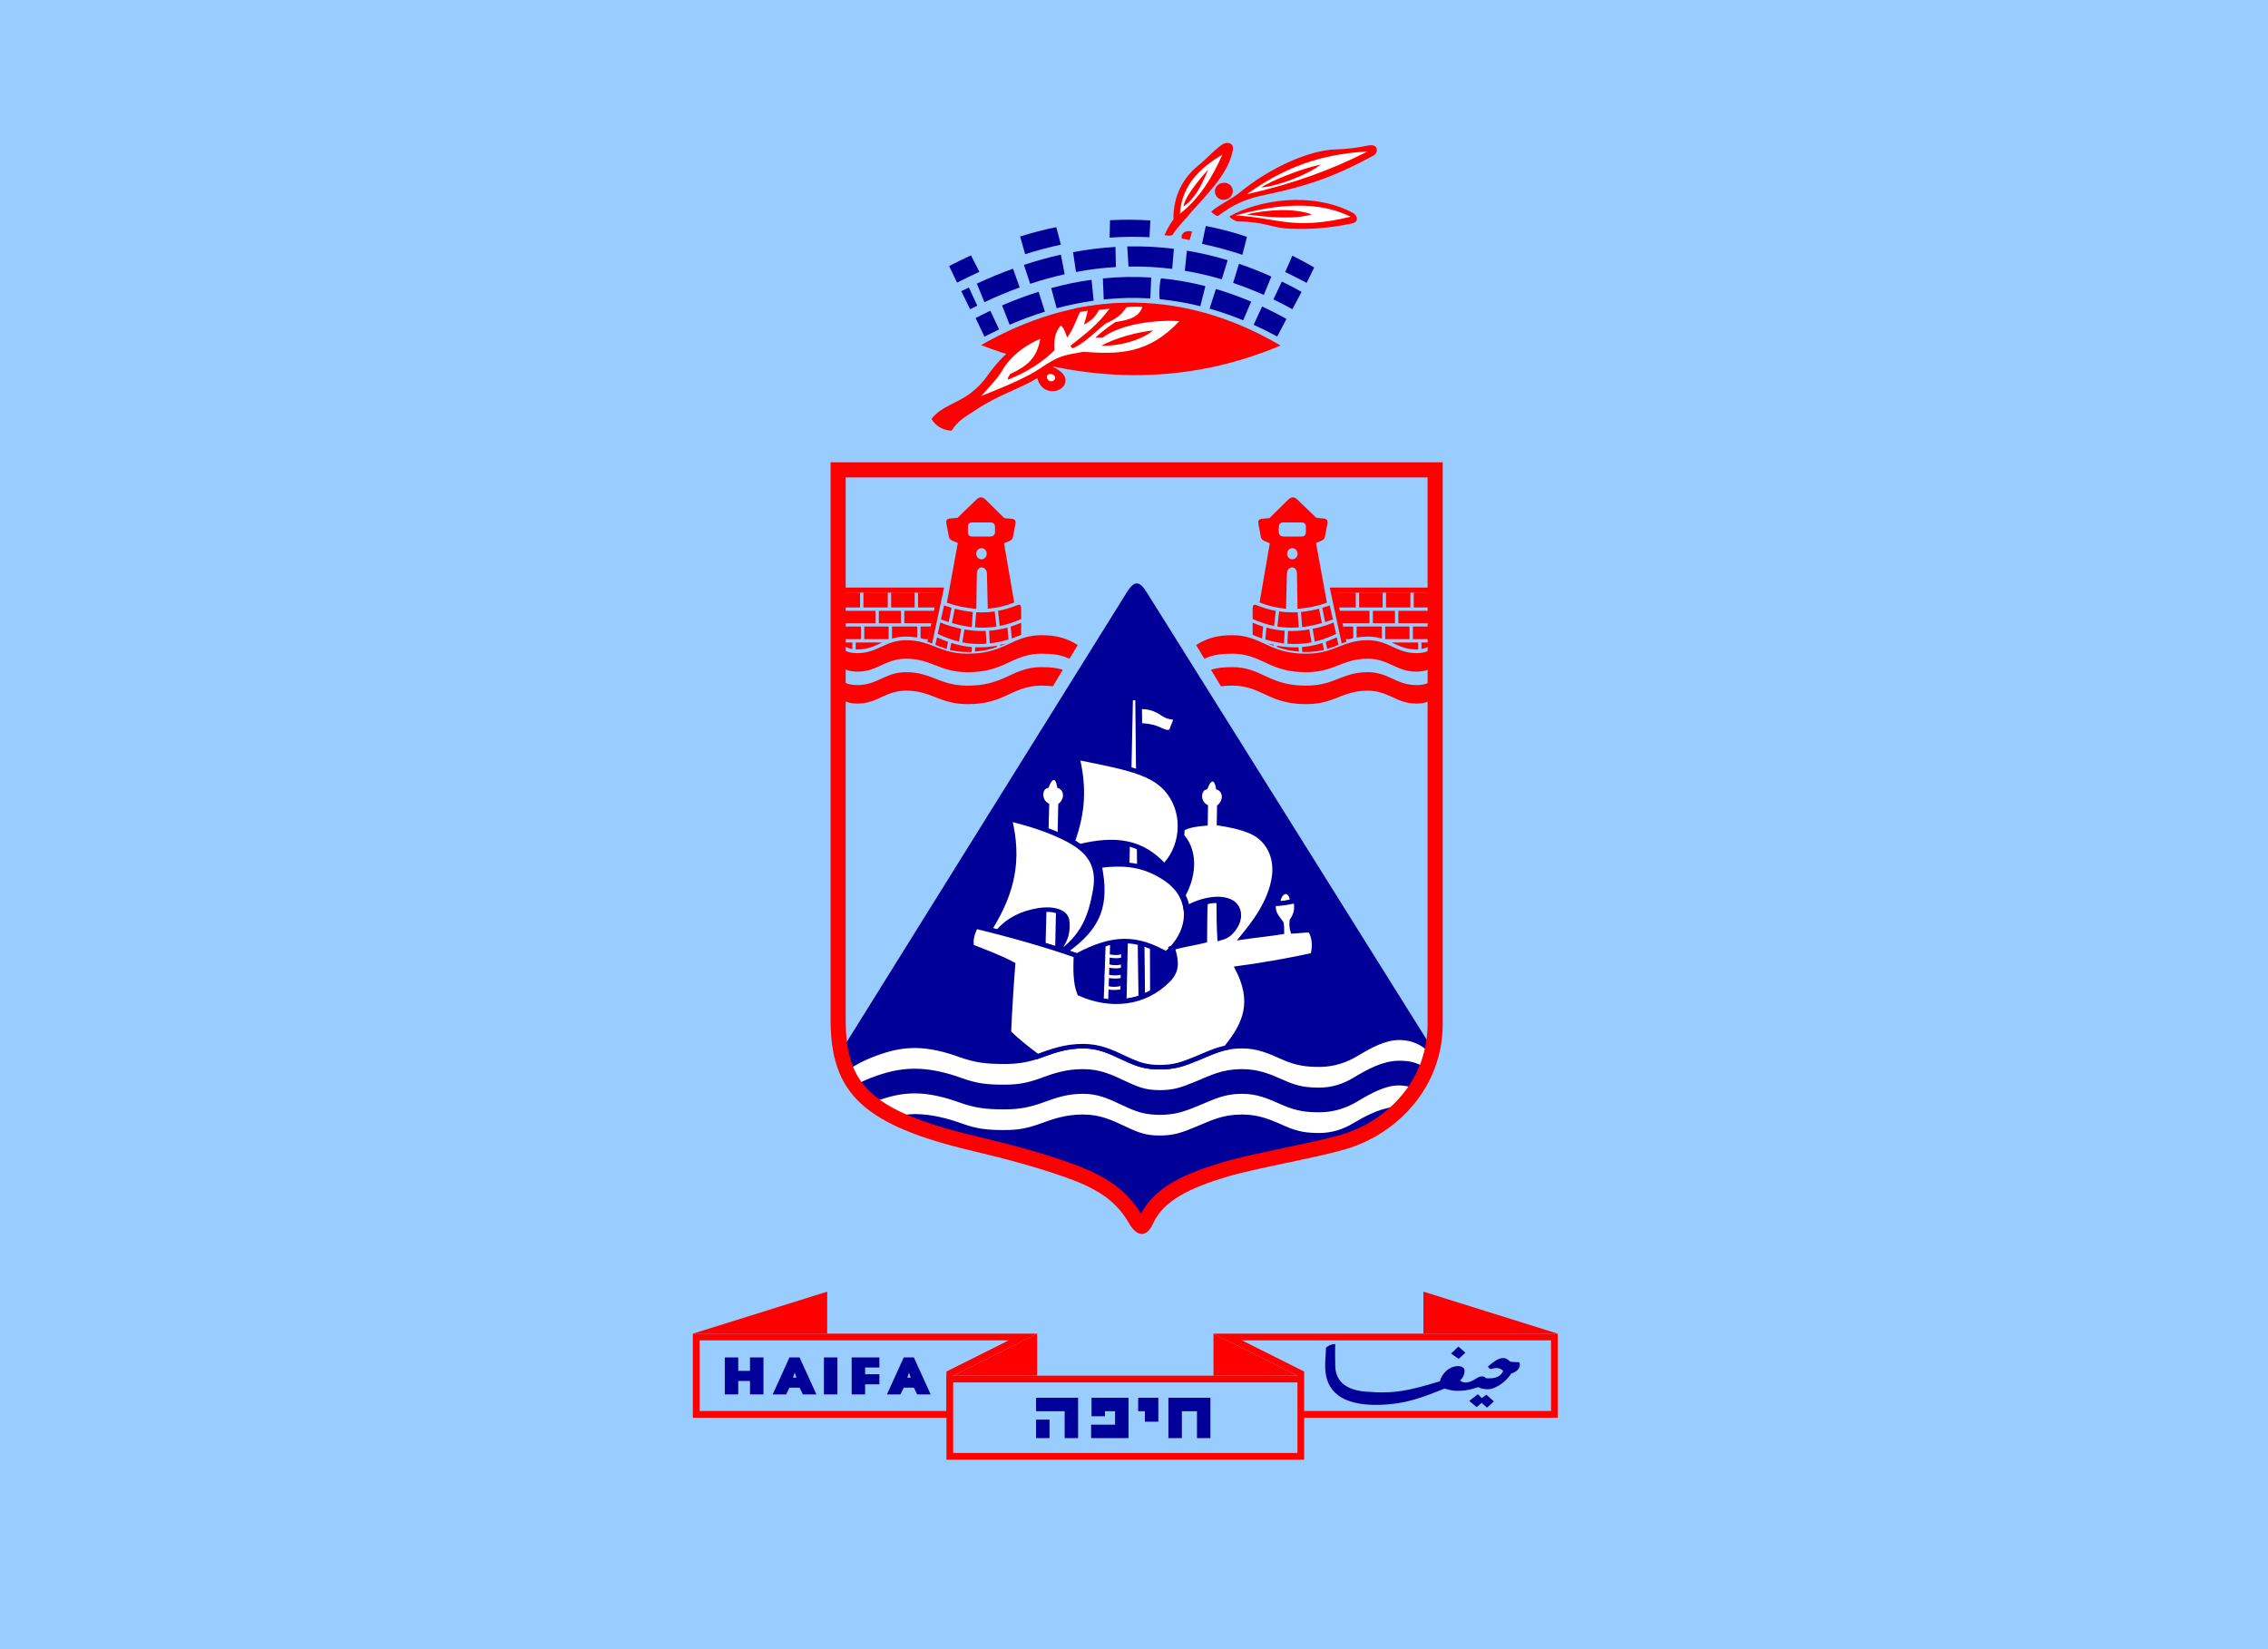 <?xml version="1.0" encoding="UTF-8" standalone="no"?>
<svg
   xmlns:dc="http://purl.org/dc/elements/1.1/"
   xmlns:cc="http://web.resource.org/cc/"
   xmlns:rdf="http://www.w3.org/1999/02/22-rdf-syntax-ns#"
   xmlns:svg="http://www.w3.org/2000/svg"
   xmlns="http://www.w3.org/2000/svg"
   xmlns:sodipodi="http://sodipodi.sourceforge.net/DTD/sodipodi-0.dtd"
   xmlns:inkscape="http://www.inkscape.org/namespaces/inkscape"
   version="1.1"
   width="660"
   height="480"
   viewBox="0 0 220 160"
   id="svg2"
   sodipodi:version="0.32"
   inkscape:version="0.45.1"
   sodipodi:docname="Flag_of_Haifa.svg"
   inkscape:output_extension="org.inkscape.output.svg.inkscape"
   sodipodi:docbase="C:\Documents and Settings\Dror\Desktop\Holon">
  <rect
     width="220"
     height="160"
     fill="white"
     id="rect9"
     style="fill:#99ccff;fill-opacity:1" />
  <sodipodi:namedview
     inkscape:window-height="579"
     inkscape:window-width="744"
     inkscape:pageshadow="2"
     inkscape:pageopacity="0.0"
     guidetolerance="10.0"
     gridtolerance="10.0"
     objecttolerance="10.0"
     borderopacity="1.0"
     bordercolor="#666666"
     pagecolor="#ffffff"
     id="base"
     inkscape:zoom="1.0871767"
     inkscape:cx="329.16091"
     inkscape:cy="277.16203"
     inkscape:window-x="120"
     inkscape:window-y="160"
     inkscape:current-layer="svg2" />
  <desc
     id="desc4">Flag of Israel</desc>
  <defs
     id="defs6">
<!-- Specs are taken from "The Provisional Council of State Proclamation of
      the Flag of the State of Israel," 25 Tishrei 5709 (28 October 1948)
    For Magen David, the "Israel Science and Technology Homepage" at
      http://www.science.co.il/Israel-flag.asp specifies each side as 60 cm.
      Outer radius is then 30 / cos(30) = 20 * sqrt(3)
    For equilateral triangles, middle radius = outer radius - width:
      20 * sqrt(3) - 5.5
    Coordinates for upward-pointing triangle relative to center are then:
      (                            0,-(20*sqrt(3) - 5.5)          )
      (-(20*sqrt(3) - 5.5) * cos(30), (20*sqrt(3) - 5.5) * sin(30))
      ( (20*sqrt(3) - 5.5) * cos(30), (20*sqrt(3) - 5.5) * sin(30)) -->    <polygon
       id="triangle"
       points="0,-29.141                 -25.237, 14.571                  25.237, 14.571"
       stroke="#0038b8"
       stroke-width="5.5"
       fill-opacity="0" />
  </defs>
<!-- "The flag is 220 cm long and 160 cm wide.  The background is white" --><!-- "...two stripes of dark sky-blue, 25 cm broad, over the whole length of
    the flag, at a distance of 15 cm from the top and from the bottom..."
    Legislation does not specify exact shade of blue; "#0038b8" is typical of
    flags used in Israel -->  <g
     id="g3855"
     transform="matrix(0.145,0,0,0.145,81.33,18.381)">
    <path
       style="font-size:12px;opacity:1;fill:#99ccff"
       id="path698"
       d="M 202.384,685.389 C 191.341,666.85 174.335,658.257 155.428,651.482 C 136.89,644.823 114.56,638.762 93.11,633.719 C 20.205,616.588 4.845,598.222 4.845,555.27 L 4.845,192.661 L 394.136,192.661 L 394.136,558.397 C 394.136,595.048 368.278,623.142 336.064,632.542 C 317.615,637.936 277.31,644.859 257.561,650.745 C 232.944,658.081 212.062,666.76 202.384,685.389 L 202.384,685.389 z " />
    <path
       style="font-size:12px;opacity:1;fill:#000099;fill-opacity:1"
       id="path686"
       d="M 397.432,575.124 L 206.325,269.687 C 201.241,261.564 197.903,261.561 192.843,269.687 L 1.605,576.77 C 7.764,608.143 30.989,624.324 91.95,638.656 C 113.28,643.663 135.469,649.691 153.725,656.244 C 172.667,663.043 188.377,671.126 198.541,688.855 C 199.736,690.931 200.957,693.826 202.967,693.826 C 203.429,693.826 204.231,693.403 205.828,689.855 C 213.832,672.039 233.476,663.201 259,655.595 C 278.188,649.883 318.511,642.944 337.487,637.409 C 366.472,628.941 390.837,605.871 397.432,575.124 L 397.432,575.124 z " />
    <g
       transform="matrix(0.749,0,0,-1.055,-111.322,629.702)"
       id="g1104"
       style="opacity:1">
      <g
         style="font-size:12px"
         id="g986">
        <path
           style="font-size:12px;fill:#99ccff;fill-opacity:1"
           transform="matrix(2.017,0,0,-1.013,-18.91,414.95)"
           id="path610"
           d="M 143.362,-83.7 L 123.52,-134.751 C 130.596,-139.927 137.625,-144.46 144.602,-148.372 L 149.811,-130.08 C 153.557,-132.427 157.277,-134.554 160.972,-136.47 L 156.508,-154.468 C 165.866,-158.806 175.129,-162.026 184.288,-164.176 L 186.768,-146.568 C 190.679,-147.598 194.564,-148.394 198.425,-148.96 L 197.681,-166.574 C 207.143,-167.738 216.488,-167.76 225.708,-166.696 L 225.461,-149.246 C 230.123,-148.661 234.752,-147.751 239.351,-146.531 L 242.575,-163.514 C 247.827,-162.136 253.037,-160.404 258.201,-158.329 C 262.281,-156.691 266.332,-154.839 270.354,-152.777 L 266.386,-135.737 C 269.789,-133.927 273.179,-131.955 276.555,-129.829 L 281.764,-146.327 C 287.955,-142.499 294.074,-138.173 300.118,-133.373 L 281.268,-83.379 C 236.065,-55.846 189.486,-57.227 143.362,-83.7 L 143.362,-83.7 z " />
        <path
           style="font-size:12px;fill:#ff0000;fill-opacity:1"
           transform="matrix(2.017,0,0,-1.013,-18.91,414.95)"
           id="path556"
           d="M 146.215,-82.143 C 191.418,-57.675 236.342,-56.538 278.849,-81.879 C 233.117,-119.92 187.14,-115.292 146.215,-82.143 z " />
        <path
           style="font-size:12px;fill:#000099;fill-opacity:1"
           transform="matrix(2.017,0,0,-1.013,-18.91,414.95)"
           id="path590"
           d="M 150.307,-103.67 L 143.796,-99.126 L 147.703,-87.464 L 154.214,-91.972 L 150.307,-103.67 z " />
        <path
           style="font-size:12px;fill:#000099;fill-opacity:1"
           transform="matrix(2.017,0,0,-1.013,-18.91,414.95)"
           id="path591"
           d="M 171.7,-115.528 C 166.258,-113.115 160.862,-110.259 155.516,-106.992 L 158.864,-94.914 C 164.056,-98.069 169.265,-100.8 174.49,-103.089 L 171.7,-115.528 z " />
        <path
           style="font-size:12px;fill:#000099;fill-opacity:1"
           transform="matrix(2.017,0,0,-1.013,-18.91,414.95)"
           id="path592"
           d="M 195.139,-123.036 C 189.138,-121.859 183.184,-120.113 177.281,-117.84 L 179.699,-105.222 C 185.139,-107.294 190.596,-108.882 196.069,-109.967 L 195.139,-123.036 z " />
        <path
           style="font-size:12px;fill:#000099;fill-opacity:1"
           transform="matrix(2.017,0,0,-1.013,-18.91,414.95)"
           id="path593"
           d="M 221.554,-124.456 C 214.368,-125.106 207.234,-124.896 200.161,-123.888 L 200.533,-110.741 C 207.393,-111.755 214.276,-111.975 221.182,-111.359 L 221.554,-124.456 z " />
        <path
           style="font-size:12px;fill:#000099;fill-opacity:1"
           transform="matrix(2.017,0,0,-1.013,-18.91,414.95)"
           id="path594"
           d="M 245.551,-119.061 C 239.004,-121.424 232.491,-123.035 226.019,-123.941 C 225.336,-124.037 224.84,-110.957 225.461,-110.871 C 231.397,-110.045 237.351,-108.6 243.319,-106.509 L 245.551,-119.061 z " />
        <path
           style="font-size:12px;fill:#000099;fill-opacity:1"
           transform="matrix(2.017,0,0,-1.013,-18.91,414.95)"
           id="path595"
           d="M 265.828,-109.347 C 260.601,-112.476 255.391,-115.105 250.202,-117.257 L 247.411,-104.975 C 252.362,-102.996 257.323,-100.573 262.293,-97.688 L 265.828,-109.347 z " />
        <path
           style="font-size:12px;fill:#000099;fill-opacity:1"
           transform="matrix(2.017,0,0,-1.013,-18.91,414.95)"
           id="path596"
           d="M 281.454,-98.522 C 277.85,-101.362 274.253,-103.956 270.664,-106.312 L 266.944,-94.855 C 270.412,-92.644 273.884,-90.207 277.361,-87.539 L 281.454,-98.522 z " />
        <path
           style="font-size:12px;fill:#000099;fill-opacity:1"
           transform="matrix(2.017,0,0,-1.013,-18.91,414.95)"
           id="path597"
           d="M 252.806,-123.33 L 255.41,-135.316 C 249.393,-137.876 243.377,-139.851 237.366,-141.262 L 236.436,-128.703 C 241.9,-127.4 247.357,-125.613 252.806,-123.33 L 252.806,-123.33 z " />
        <path
           style="font-size:12px;fill:#000099;fill-opacity:1"
           transform="matrix(2.017,0,0,-1.013,-18.91,414.95)"
           id="path598"
           d="M 211.509,-131.332 C 217.959,-131.498 224.411,-131.016 230.855,-129.867 L 231.599,-142.445 C 224.707,-143.654 217.822,-144.131 210.951,-143.91 L 211.509,-131.332 z " />
        <path
           style="font-size:12px;fill:#000099;fill-opacity:1"
           transform="matrix(2.017,0,0,-1.013,-18.91,414.95)"
           id="path599"
           d="M 140.82,-118.211 L 137.471,-115.91 L 141.378,-104.614 L 144.54,-106.822 L 140.82,-118.211 z " />
        <path
           style="font-size:12px;fill:#000099;fill-opacity:1"
           transform="matrix(2.017,0,0,-1.013,-18.91,414.95)"
           id="path600"
           d="M 160.352,-129.99 C 155.002,-127.252 149.669,-124.13 144.354,-120.641 L 147.703,-109.03 C 152.9,-112.498 158.109,-115.575 163.329,-118.253 L 160.352,-129.99 z " />
        <path
           style="font-size:12px;fill:#000099;fill-opacity:1"
           transform="matrix(2.017,0,0,-1.013,-18.91,414.95)"
           id="path601"
           d="M 181.559,-138.77 C 176.088,-137.045 170.631,-134.902 165.189,-132.358 L 167.979,-120.533 C 173.056,-122.904 178.142,-124.894 183.233,-126.495 L 181.559,-138.77 z " />
        <path
           style="font-size:12px;fill:#000099;fill-opacity:1"
           transform="matrix(2.017,0,0,-1.013,-18.91,414.95)"
           id="path602"
           d="M 205.742,-143.608 C 199.466,-143.085 193.201,-141.984 186.954,-140.333 L 188.256,-127.949 C 194.142,-129.503 200.034,-130.533 205.928,-131.026 L 205.742,-143.608 z " />
        <path
           style="font-size:12px;fill:#000099;fill-opacity:1"
           transform="matrix(2.017,0,0,-1.013,-18.91,414.95)"
           id="path603"
           d="M 260.433,-133.043 L 257.829,-121.084 C 262.363,-118.928 266.89,-116.425 271.408,-113.57 L 274.757,-125.042 C 269.983,-128.089 265.208,-130.752 260.433,-133.043 L 260.433,-133.043 z " />
        <path
           style="font-size:12px;fill:#000099;fill-opacity:1"
           transform="matrix(2.017,0,0,-1.013,-18.91,414.95)"
           id="path604"
           d="M 279.407,-121.951 L 275.687,-110.758 C 278.481,-108.852 281.272,-106.809 284.058,-104.628 L 288.151,-115.474 C 285.237,-117.78 282.323,-119.938 279.407,-121.951 L 279.407,-121.951 z " />
        <path
           style="font-size:12px;fill:#000099;fill-opacity:1"
           transform="matrix(2.017,0,0,-1.013,-18.91,414.95)"
           id="path605"
           d="M 290.383,-121.098 L 293.731,-130.749 C 290.504,-133.394 287.28,-135.848 284.058,-138.119 L 280.896,-127.893 C 284.06,-125.783 287.223,-123.518 290.383,-121.098 z " />
        <path
           style="font-size:12px;fill:#000099;fill-opacity:1"
           transform="matrix(2.017,0,0,-1.013,-18.91,414.95)"
           id="path606"
           d="M 261.921,-138.689 L 263.968,-149.936 C 257.88,-152.818 251.803,-155.068 245.737,-156.718 L 244.063,-145.525 C 250.019,-143.774 255.972,-141.499 261.921,-138.689 L 261.921,-138.689 z " />
        <path
           style="font-size:12px;fill:#000099;fill-opacity:1"
           transform="matrix(2.017,0,0,-1.013,-18.91,414.95)"
           id="path607"
           d="M 141.75,-138.317 C 138.522,-136.232 135.298,-134.003 132.077,-131.63 L 135.611,-121.269 C 138.893,-123.665 142.179,-125.915 145.47,-128.017 L 141.75,-138.317 z " />
        <path
           style="font-size:12px;fill:#000099;fill-opacity:1"
           transform="matrix(2.017,0,0,-1.013,-18.91,414.95)"
           id="path608"
           d="M 179.513,-156.001 C 174.166,-154.44 168.834,-152.485 163.515,-150.139 L 165.747,-139.069 C 171.01,-141.443 176.281,-143.436 181.559,-145.041 L 179.513,-156.001 z " />
        <path
           style="font-size:12px;fill:#000099;fill-opacity:1"
           transform="matrix(2.017,0,0,-1.013,-18.91,414.95)"
           id="path609"
           d="M 221.182,-160.192 C 215.208,-160.722 209.256,-160.77 203.324,-160.337 L 203.138,-149.418 C 209.025,-150.013 214.917,-150.116 220.81,-149.718 L 221.182,-160.192 z " />
      </g>
      <g
         style="font-size:12px"
         id="g1009">
        <path
           style="font-size:12px;fill:#ff0000;fill-opacity:1"
           transform="matrix(2.017,0,0,-1.013,-18.91,414.95)"
           id="path569"
           d="M 124.264,-35.926 C 128.914,-44.258 135.797,-45.573 141.874,-52.413 C 144.925,-55.848 146.551,-58.1 148.819,-62.587 C 156.446,-77.67 163.701,-85.563 174.366,-90.298 C 174.676,-83.195 173.746,-79.512 172.134,-75.215 C 174.118,-78.196 175.42,-79.249 177.094,-81.879 C 177.094,-85.826 177.281,-89.246 178.211,-92.666 C 179.091,-95.903 180.629,-98.191 182.303,-99.419 C 183.419,-97.665 184.535,-96.35 185.032,-93.806 C 185.838,-98.454 186.582,-101.611 187.512,-105.031 C 197.371,-107.662 209.277,-109.504 221.492,-107.838 C 220.066,-103.716 218.206,-101.085 213.059,-96.963 C 220.996,-99.507 227.321,-100.296 234.204,-99.507 C 236.251,-99.272 237.024,-98.153 235.878,-96.35 C 224.344,-78.196 211.367,-73.227 190.86,-75.039 C 187.884,-75.302 181.559,-71.093 178.025,-68.462 C 180.567,-66.796 184.143,-63.762 183.544,-59.078 C 182.988,-54.737 179.513,-52.676 176.598,-53.466 C 173.575,-54.285 171.7,-57.675 171.142,-61.534 C 163.887,-55.044 153.788,-51.029 143.858,-41.539 C 139.312,-37.193 135.983,-35.049 133.193,-28.559 C 129.472,-28.735 126.124,-31.366 124.264,-35.926 L 124.264,-35.926 z " />
        <path
           style="font-size:12px;fill:#ffffff;fill-opacity:1"
           transform="matrix(2.017,0,0,-1.013,-18.91,414.95)"
           id="path568"
           d="M 146.337,-50.309 C 154.542,-54.881 166.305,-61.709 172.134,-67.322 C 180.725,-75.596 182.439,-75.66 191.418,-77.933 C 207.478,-76.267 220.376,-76.618 234.018,-97.139 C 224.342,-98.072 208.346,-95.736 200.037,-86.791 C 199.045,-86.791 197.433,-86.703 196.812,-86.79 C 199.541,-90.386 202.357,-93.392 205.742,-96.613 C 213.059,-98.015 216.407,-100.646 217.648,-106.084 C 215.912,-106.084 213.183,-106.434 210.579,-105.821 C 208.346,-101.172 206.238,-98.717 201.278,-95.56 C 197.468,-91.336 192.778,-84.375 187.884,-80.827 C 186.803,-80.194 186.644,-79.601 185.776,-81.706 C 192.473,-89.247 197.929,-94.858 203.138,-105.031 C 202.146,-104.681 200.286,-104.505 198.487,-104.242 C 197.061,-100.472 195.325,-97.489 191.79,-95.034 C 192.348,-98.015 192.968,-100.12 193.465,-103.716 C 192.72,-103.453 191.48,-103.277 190.116,-102.927 C 189,-100.296 187.14,-92.14 184.349,-86.878 C 183.605,-89.509 183.233,-92.14 181.559,-94.508 C 179.141,-90.298 178.397,-86.878 178.769,-78.986 C 173.56,-71.619 166.677,-65.305 158.306,-60.569 C 157.607,-61.111 158.773,-62.931 159.05,-63.989 C 166.677,-68.988 170.956,-73.987 172.444,-86.089 C 166.863,-82.669 159.826,-76.622 155.516,-66.094 C 153.469,-61.095 150.244,-56.623 146.337,-50.309 L 146.337,-50.309 z " />
        <path
           style="font-size:12px;fill:#ff0000;fill-opacity:1"
           transform="matrix(2.017,0,0,-1.013,-18.91,414.95)"
           id="path567"
           d="M 199.417,-81.702 C 209.476,-81.533 218.541,-86.511 222.361,-91.35 C 215.039,-90.189 205.754,-86.655 199.417,-81.702 z " />
        <path
           style="font-size:12px;fill:#ffffff;fill-opacity:1"
           transform="matrix(2.017,0,0,-1.013,-18.91,414.95)"
           id="path566"
           d="M 175.606,-63.287 C 174.873,-62.021 175.777,-59.863 176.908,-59.517 C 177.967,-59.193 179.281,-60.522 179.048,-62.016 C 178.749,-63.931 176.485,-64.805 175.606,-63.287 z " />
        <path
           style="font-size:12px;fill:#ff0000;fill-opacity:1"
           transform="matrix(2.017,0,0,-1.013,-18.91,414.95)"
           id="path571"
           d="M 283.004,-155.019 C 274.546,-155.499 272.339,-159.404 259.688,-159.579 C 258.325,-160.28 256.837,-161.157 256.218,-162.737 C 268.99,-173.085 292.672,-178.495 310.783,-165.016 C 313.14,-163.262 313.494,-159.207 310.535,-158.349 C 300.908,-155.445 292.305,-154.491 283.004,-155.019 L 283.004,-155.019 z " />
        <path
           style="font-size:12px;fill:#ff0000;fill-opacity:1"
           transform="matrix(2.017,0,0,-1.013,-18.91,414.95)"
           id="path574"
           d="M 227.445,-150.985 C 228.437,-154.142 229.553,-157.299 231.413,-160.807 C 231.289,-172.909 234.266,-185.187 242.327,-194.482 C 246.619,-199.432 249.271,-204.128 253.116,-207.811 C 254.8,-209.425 258.325,-209.215 257.704,-204.304 C 255.719,-188.577 245.427,-175.715 236.374,-160.632 C 234.17,-156.959 232.282,-154.317 230.918,-150.985 C 229.921,-150.442 228.561,-150.634 227.445,-150.985 L 227.445,-150.985 z " />
        <path
           style="font-size:12px;fill:#ff0000;fill-opacity:1"
           transform="matrix(2.017,0,0,-1.013,-18.91,414.95)"
           id="path573"
           d="M 248.155,-165.718 C 251.563,-170.104 256.831,-173.077 261.053,-177.995 C 273.703,-192.728 291.152,-204.127 303.094,-204.655 C 308.839,-204.909 312.293,-205.616 317.728,-207.111 C 322.193,-208.339 322.354,-202.634 319.961,-200.796 C 302.599,-187.466 290.445,-181.678 272.091,-176.242 C 263.276,-173.63 258.201,-170.454 251.008,-162.911 C 250.264,-163.087 248.775,-164.49 248.155,-165.718 L 248.155,-165.718 z " />
        <path
           style="font-size:12px;fill:#ffffff;fill-opacity:1"
           transform="matrix(2.017,0,0,-1.013,-18.91,414.95)"
           id="path560"
           d="M 258.859,-163.297 C 276.865,-162.139 284.232,-153.651 309.878,-162.526 C 295.321,-172.627 277.763,-170.665 258.859,-163.297 z " />
        <path
           style="font-size:12px;fill:#ffffff;fill-opacity:1"
           transform="matrix(2.017,0,0,-1.013,-18.91,414.95)"
           id="path561"
           d="M 263.907,-176.592 C 283.673,-182.911 300.746,-191.405 317.356,-203.357 C 302.397,-202.158 284.326,-197.58 263.907,-176.592 z " />
        <path
           style="font-size:12px;fill:#ffffff;fill-opacity:1"
           transform="matrix(2.017,0,0,-1.013,-18.91,414.95)"
           id="path562"
           d="M 234.278,-164.385 C 243.22,-174.295 248.656,-187.424 253.104,-201.427 C 243.009,-192.938 235.097,-182.134 234.278,-164.385 z " />
        <path
           style="font-size:12px;fill:#ff0000;fill-opacity:1"
           transform="matrix(2.017,0,0,-1.013,-18.91,414.95)"
           id="path572"
           d="M 253.488,-173.085 C 251.403,-173.153 249.702,-175.571 249.768,-178.52 C 249.836,-181.569 251.703,-183.805 253.86,-183.784 C 255.913,-183.764 257.702,-181.601 257.704,-178.697 C 257.708,-175.503 255.746,-173.01 253.488,-173.085 L 253.488,-173.085 z " />
        <path
           style="font-size:12px;fill:#ff0000;fill-opacity:1"
           transform="matrix(2.017,0,0,-1.013,-18.91,414.95)"
           id="path557"
           d="M 263.781,-163.964 C 272.492,-162.298 284.605,-160.608 292.677,-163.964 C 285.192,-167.932 273.058,-167.104 263.781,-163.964 z " />
        <path
           style="font-size:12px;fill:#ff0000;fill-opacity:1"
           transform="matrix(2.017,0,0,-1.013,-18.91,414.95)"
           id="path558"
           d="M 270.292,-180.802 C 273.894,-184.651 288.335,-192.805 296.644,-195.183 C 291.631,-189.495 278.443,-181.804 270.292,-180.802 z " />
        <path
           style="font-size:12px;fill:#ff0000;fill-opacity:1"
           transform="matrix(2.017,0,0,-1.013,-18.91,414.95)"
           id="path559"
           d="M 235.878,-168.962 C 236.094,-173.899 242.166,-184.89 246.791,-192.027 C 243.66,-181.317 240.555,-173.288 235.878,-168.962 z " />
        <path
           style="font-size:12px;fill:#ff0000;fill-opacity:1"
           transform="matrix(2.017,0,0,-1.013,-18.91,414.95)"
           id="path570"
           d="M 235.134,-148.836 C 234.483,-152.256 236.901,-154.229 239.598,-153.309 C 239.412,-151.862 238.947,-149.494 238.575,-147.915 C 237.459,-148.178 236.157,-148.573 235.134,-148.836 z " />
      </g>
    </g>
    <path
       d="M 132.923,765.581 L 76.748,793.694 L 76.748,821.806 L -97.393,821.806 L -97.393,765.581 L 132.923,765.581 z "
       id="path695"
       style="font-size:12px;opacity:1;fill:#ff0000;fill-opacity:1" />
    <path
       d="M 113.893,770.08 L -92.899,770.08 L -92.899,817.307 L 72.255,817.307 L 72.255,790.917 L 113.893,770.08 z "
       id="path565"
       style="font-size:12px;opacity:1;fill:#99ccff;fill-opacity:1" />
    <path
       d="M 250.89,765.581 L 307.063,793.694 L 307.063,821.806 L 481.205,821.806 L 481.205,765.581 L 250.89,765.581 z "
       id="path692"
       style="font-size:12px;opacity:1;fill:#ff0000;fill-opacity:1" />
    <path
       d="M 72.255,793.694 L 311.558,793.694 L 311.558,849.918 L 72.255,849.918 L 72.255,793.694 z "
       id="path690"
       style="font-size:12px;opacity:1;fill:#ff0000;fill-opacity:1" />
    <path
       d="M 269.919,770.08 L 476.712,770.08 L 476.712,817.307 L 311.558,817.307 L 311.558,790.917 L 269.919,770.08 z "
       id="path563"
       style="font-size:12px;opacity:1;fill:#99ccff;fill-opacity:1" />
    <path
       d="M 76.748,798.191 L 76.748,845.419 L 307.063,845.419 L 307.063,798.191 L 76.748,798.191 z "
       id="path564"
       style="font-size:12px;opacity:1;fill:#99ccff;fill-opacity:1" />
    <path
       d="M 250.89,793.694 L 250.89,765.581 L 307.063,793.694 L 250.89,793.694 z "
       id="path689"
       style="font-size:12px;opacity:1;fill:#ff0000;fill-opacity:1" />
    <path
       d="M 391.325,737.469 L 481.205,765.581 L 391.325,765.581 L 391.325,737.469 z "
       id="path691"
       style="font-size:12px;opacity:1;fill:#ff0000;fill-opacity:1" />
    <path
       d="M 132.923,793.694 L 132.923,765.581 L 76.748,793.694 L 132.923,793.694 z "
       id="path693"
       style="font-size:12px;opacity:1;fill:#ff0000;fill-opacity:1" />
    <path
       d="M -7.514,737.469 L -7.514,765.581 L -97.393,765.581 L -7.514,737.469 z "
       id="path694"
       style="font-size:12px;opacity:1;fill:#ff0000;fill-opacity:1" />
    <g
       id="g1144"
       transform="matrix(0.749,0,0,-1.055,-111.322,629.702)"
       style="opacity:1">
      <path
         d="M 170.584,590.58 L 176.536,590.58 L 176.536,602.156 L 170.584,602.156 L 170.584,590.58 z "
         id="path578"
         transform="matrix(2.017,0,0,-1.013,-18.91,414.95)"
         style="font-size:12px;fill:#000099;fill-opacity:1" />
      <path
         d="M 170.584,585.318 L 170.584,576.899 L 189.186,576.899 L 189.186,602.156 L 183.233,602.156 L 183.233,585.318 L 170.584,585.318 z "
         id="path579"
         transform="matrix(2.017,0,0,-1.013,-18.91,414.95)"
         style="font-size:12px;fill:#000099;fill-opacity:1" />
      <path
         d="M 195.139,576.899 L 211.509,576.899 L 211.509,602.156 L 194.953,602.156 L 194.953,593.737 L 205.556,593.737 L 205.556,585.318 L 201.092,585.318 L 201.092,588.475 L 195.139,588.475 L 195.139,576.899 z "
         id="path580"
         transform="matrix(2.017,0,0,-1.013,-18.91,414.95)"
         style="font-size:12px;fill:#000099;fill-opacity:1" />
      <path
         d="M 215.787,576.899 L 224.717,576.899 L 224.717,591.895 L 218.764,591.895 L 218.764,585.318 L 215.787,585.318 L 215.787,576.899 z "
         id="path581"
         transform="matrix(2.017,0,0,-1.013,-18.91,414.95)"
         style="font-size:12px;fill:#000099;fill-opacity:1" />
      <path
         d="M 229.181,576.899 L 247.783,576.899 L 247.783,602.156 L 241.831,602.156 L 241.831,585.318 L 235.134,585.318 L 235.134,602.156 L 229.181,602.156 L 229.181,576.899 z "
         id="path582"
         transform="matrix(2.017,0,0,-1.013,-18.91,414.95)"
         style="font-size:12px;fill:#000099;fill-opacity:1" />
    </g>
    <g
       id="g1150"
       transform="matrix(0.749,0,0,-1.055,-111.322,629.702)"
       style="opacity:1">
      <path
         d="M 32.74,551.643 L 38.693,551.643 L 38.693,560.061 L 43.902,560.061 L 43.902,551.643 L 49.854,551.643 L 49.854,574.795 L 43.902,574.795 L 43.902,566.376 L 38.693,566.376 L 38.693,574.795 L 32.74,574.795 L 32.74,551.643 z "
         id="path589"
         transform="matrix(2.017,0,0,-1.013,-18.91,414.95)"
         style="font-size:12px;fill:#000099;fill-opacity:1" />
      <path
         d="M 53.947,574.795 L 61.388,551.643 L 65.852,551.643 L 73.293,574.795 L 67.341,574.795 L 65.852,570.585 L 61.388,570.585 L 59.9,574.795 L 53.947,574.795 z "
         id="path588"
         transform="matrix(2.017,0,0,-1.013,-18.91,414.95)"
         style="font-size:12px;fill:#000099;fill-opacity:1" />
      <path
         d="M 82.594,551.643 L 82.594,574.795 L 76.642,574.795 L 76.642,551.643 L 82.594,551.643 z "
         id="path586"
         transform="matrix(2.017,0,0,-1.013,-18.91,414.95)"
         style="font-size:12px;fill:#000099;fill-opacity:1" />
      <path
         d="M 94.872,568.48 L 94.872,574.795 L 88.919,574.795 L 88.919,551.643 L 101.197,551.643 L 101.197,557.957 L 94.872,557.957 L 94.872,562.166 L 101.197,562.166 L 101.197,568.48 L 94.872,568.48 z "
         id="path585"
         transform="matrix(2.017,0,0,-1.013,-18.91,414.95)"
         style="font-size:12px;fill:#000099;fill-opacity:1" />
      <path
         d="M 104.545,574.795 L 111.986,551.643 L 116.451,551.643 L 123.892,574.795 L 117.939,574.795 L 116.451,570.585 L 111.986,570.585 L 110.498,574.795 L 104.545,574.795 z "
         id="path584"
         transform="matrix(2.017,0,0,-1.013,-18.91,414.95)"
         style="font-size:12px;fill:#000099;fill-opacity:1" />
      <path
         d="M 113.567,564.271 L 114.312,561.114 L 115.056,564.271 L 113.567,564.271 z "
         id="path583"
         transform="matrix(2.017,0,0,-1.013,-18.91,414.95)"
         style="font-size:12px;fill:#99ccff;fill-opacity:1" />
      <path
         d="M 62.969,564.271 L 63.713,561.114 L 64.457,564.271 L 62.969,564.271 z "
         id="path587"
         transform="matrix(2.017,0,0,-1.013,-18.91,414.95)"
         style="font-size:12px;fill:#99ccff;fill-opacity:1" />
    </g>
    <path
       style="font-size:12px;opacity:1;fill:#000099;fill-opacity:1"
       id="path575"
       d="M 422.035,810.563 L 427.84,806.064 L 430.274,808.688 L 433.457,806.438 L 438.513,810.937 L 433.833,815.059 L 430.274,811.874 L 426.904,814.685 L 422.035,810.563 z " />
    <path
       style="font-size:12px;opacity:1;fill:#000099;fill-opacity:1"
       id="path576"
       d="M 409.863,778.89 L 414.731,774.203 L 419.415,778.325 L 414.92,782.45 L 409.863,778.89 z " />
    <path
       style="font-size:12px;opacity:1;fill:#000099;fill-opacity:1"
       id="path577"
       d="M 326.163,774.953 C 328.036,773.266 330.284,772.516 332.343,772.516 C 332.155,778.138 332.343,781.326 332.343,786.573 C 332.343,797.141 339.083,803.253 352.754,804.378 C 372.228,805.981 381.964,803.628 402.373,797.443 C 403.496,792.57 408.553,786.947 415.107,787.322 C 416.973,787.429 418.846,788.448 418.849,790.323 C 418.852,792.946 417.728,795.194 415.855,796.881 C 419.601,800.067 424.469,797.068 427.278,795.194 C 429.163,793.937 432.146,793.695 433.082,795.381 C 438.139,795.757 442.632,795.194 444.692,790.509 C 442.632,788.261 439.448,788.073 436.454,789.385 C 435.527,788.924 434.767,788.448 434.58,787.51 C 443.381,779.639 446.564,781.513 449.374,784.324 C 451.245,784.512 453.118,784.699 455.365,784.699 C 457.05,787.51 454.242,791.259 450.121,792.195 C 448.062,795.569 443.487,800.152 437.95,802.129 C 435.329,803.066 431.585,803.066 427.84,801.379 C 423.907,802.69 420.508,803.693 415.669,803.815 C 411.683,803.916 409.115,803.44 405.557,802.316 C 389.829,808.501 379.225,812.778 361.553,813.186 C 337.211,813.748 325.602,804.605 325.602,787.323 C 325.602,782.45 325.976,781.887 326.163,774.953 L 326.163,774.953 z " />
    <g
       transform="matrix(0.749,0,0,-1.055,-111.322,629.702)"
       id="g1522"
       style="opacity:1">
      <g
         id="g1481">
        <path
           style="font-size:12px;fill:none;stroke:#ffffff;stroke-width:1.977;stroke-linecap:round;stroke-linejoin:round;stroke-dasharray:none;stroke-opacity:1"
           transform="matrix(2.017,0,0,-1.013,-18.91,414.95)"
           id="path677"
           d="M 202.394,292.379 L 201.514,328.349 L 202.394,292.379 z " />
        <path
           sodipodi:nodetypes="csc"
           style="font-size:12px;fill:none;stroke:#ffffff;stroke-width:1.977;stroke-linecap:round;stroke-linejoin:round;stroke-dasharray:none;stroke-opacity:1"
           transform="matrix(2.017,0,0,-1.013,-18.91,414.95)"
           id="path678"
           d="M 201.785,319.931 C 202.98,320.474 204.232,320.665 205.487,320.605 C 206.743,320.545 208.003,320.234 209.215,319.772" />
        <path
           sodipodi:nodetypes="csc"
           style="font-size:12px;stroke:#ffffff;stroke-width:1.977;stroke-linecap:round;stroke-linejoin:round;stroke-dasharray:none;stroke-opacity:1"
           transform="matrix(2.017,0,0,-1.013,-18.91,414.95)"
           id="path679"
           d="M 201.92,312.852 C 203.07,313.243 204.271,313.458 205.495,313.456 C 206.72,313.454 207.969,313.235 209.215,312.756" />
        <path
           sodipodi:nodetypes="csc"
           style="font-size:12px;fill:none;stroke:#ffffff;stroke-width:1.977;stroke-linecap:round;stroke-linejoin:round;stroke-dasharray:none;stroke-opacity:1"
           transform="matrix(2.017,0,0,-1.013,-18.91,414.95)"
           id="path680"
           d="M 202.057,306.346 C 203.269,306.784 204.503,307.048 205.712,307.06 C 206.921,307.072 208.105,306.833 209.215,306.266" />
        <path
           sodipodi:nodetypes="csc"
           style="font-size:12px;fill:none;stroke:#ffffff;stroke-width:1.977;stroke-linecap:round;stroke-linejoin:round;stroke-dasharray:none;stroke-opacity:1"
           transform="matrix(2.017,0,0,-1.013,-18.91,414.95)"
           id="path681"
           d="M 202.269,300.128 C 203.617,300.462 204.747,300.702 205.844,300.716 C 206.94,300.73 208.003,300.519 209.215,299.952" />
      </g>
      <g
         transform="translate(0,-6.847658e-6)"
         id="g1510">
        <path
           style="font-size:12px;fill:#ffffff;stroke:#000099;stroke-width:2.825"
           transform="matrix(2.017,0,0,-1.013,-18.91,414.95)"
           id="path672"
           d="M 215.91,144.378 C 215.91,147.886 216.096,151.745 216.096,155.954 C 218.887,155.954 221.74,156.481 224.344,158.059 C 226.702,159.487 228.661,161.252 230.855,159.375 C 231.166,157.709 232.654,153.499 232.902,151.219 C 230.794,150.868 229.055,150.747 227.135,148.851 C 223.848,145.606 220.499,144.028 215.91,144.378 z " />
        <path
           style="font-size:12px;fill:#ffffff;stroke:#000099;stroke-width:2.825"
           transform="matrix(2.017,0,0,-1.013,-18.91,414.95)"
           id="path682"
           d="M 212.067,138.853 L 209.226,328.636 C 212.202,327.967 214.637,327.681 217.343,326.055 L 215.912,138.765 L 212.067,138.853 z " />
        <path
           style="font-size:12px;fill:#ffffff;stroke:#000099;stroke-width:2.825"
           transform="matrix(2.017,0,0,-1.013,-18.91,414.95)"
           id="path673"
           d="M 188.442,175.949 C 191.604,194.629 191.013,210.51 186.362,228.663 C 187.444,229.477 188.729,230.672 189.744,231.724 C 205.742,226.2 217.276,228.304 227.321,244.353 C 235.506,233.303 237.551,213.08 230.111,198.575 C 223.228,185.157 210.207,182.263 188.442,175.949 z " />
        <path
           style="font-size:12px;fill:#ffffff;stroke:#000099;stroke-width:2.825"
           transform="matrix(2.017,0,0,-1.013,-18.91,414.95)"
           id="path675"
           d="M 180.443,296.182 L 181.808,205.721 C 185.155,201.513 184.163,195.725 181.311,194.147 C 180.939,190.99 180.2,188.709 178.458,188.709 C 176.722,188.709 175.731,190.99 174.862,193.971 C 171.762,195.199 171.266,202.566 174.986,205.722 L 173.374,293.09 L 180.443,296.182 z " />
        <path
           style="font-size:12px;fill:#ffffff;stroke:#000099;stroke-width:2.825"
           transform="matrix(2.017,0,0,-1.013,-18.91,414.95)"
           id="path674"
           d="M 158.492,214.36 C 162.832,239.793 160.105,259.962 149.685,283.641 L 153.903,285.221 C 158.492,277.678 164.321,273.468 171.762,271.713 C 176.952,270.489 183.625,271.55 183.977,278.818 C 184.288,285.219 183.544,289.429 180.938,295.041 L 183.419,296.182 C 192.224,285.745 195.191,275.18 197.185,259.086 C 199.293,242.072 193.465,233.303 183.047,226.2 C 175.627,221.14 168.413,217.868 158.492,214.36 L 158.492,214.36 z " />
        <path
           style="font-size:12px;fill:#ffffff;stroke:#000099;stroke-width:2.825"
           transform="matrix(2.017,0,0,-1.013,-18.91,414.95)"
           id="path676"
           d="M 222.417,294.912 C 220.631,293.831 218.881,292.967 217.14,292.327 C 217.208,303.614 217.411,315.089 217.411,326.092 C 219.15,325.156 220.847,323.985 222.484,322.566 L 222.417,294.912 z " />
        <path
           style="font-size:12px;fill:#ffffff;stroke:#000099;stroke-width:2.825"
           transform="matrix(2.017,0,0,-1.013,-18.91,414.95)"
           id="path683"
           d="M 198.301,243.827 C 209.091,241.898 218.094,242.621 227.941,251.72 C 241.893,264.612 239.226,286.447 228.251,299.076 C 215.043,288.376 204.998,287.85 188.814,300.128 C 188.132,300.128 183.296,297.584 183.296,297.321 C 198.301,282.238 201.65,268.207 198.301,243.827 L 198.301,243.827 z " />
        <path
           style="font-size:12px;fill:#ffffff;stroke:#000099;stroke-width:2.825"
           transform="matrix(2.017,0,0,-1.013,-18.91,414.95)"
           id="path684"
           d="M 277.198,267.57 C 279.966,267.373 281.71,267.011 284.128,266.222 C 284.686,263.328 283.281,260.241 281.268,260.138 C 278.678,260.006 277.477,263.756 277.198,267.57 L 277.198,267.57 z " />
        <path
           style="font-size:12px;fill:#ffffff;stroke:#000099;stroke-width:2.825"
           transform="matrix(2.017,0,0,-1.013,-18.91,414.95)"
           id="path685"
           d="M 343.074,372.873 C 344.226,369.09 345.355,364.48 346.05,360.375 C 342.487,354.659 337.278,351.513 331.436,351.513 C 324.785,351.513 318.519,356.315 311.857,361.971 C 307.497,365.67 302.114,368.351 296.092,368.351 C 290.488,368.351 286.244,367.643 280.245,363.895 C 273.781,359.866 269.002,356.775 261.677,356.775 C 253.504,356.775 248.784,360.343 241.854,364.387 C 235.552,368.055 231.89,369.929 225.403,369.929 C 219.031,369.929 215.589,368.17 209.614,364.191 C 203.359,360.031 198.533,356.775 191.36,356.775 C 184.093,356.775 178.85,359.34 173.293,362.234 C 166.979,365.506 162.48,366.509 156.574,366.509 C 148.668,366.509 144.04,365.786 137.053,362.234 C 130.856,359.077 123.869,356.511 116.951,356.511 C 109.975,356.511 104.336,358.715 97.871,362.217 C 93.105,364.799 89.745,367.388 86.313,370.795 C 87.497,375.056 89.033,378.979 90.983,382.617 C 92.787,381.265 94.876,379.624 97.871,378.003 C 104.336,374.501 109.975,372.297 116.951,372.297 C 123.869,372.297 130.856,374.863 137.053,378.02 C 144.04,381.571 148.668,382.294 156.574,382.294 C 162.48,382.294 166.979,381.291 173.293,378.02 C 178.85,375.126 184.093,372.56 191.36,372.56 C 198.533,372.56 203.359,375.816 209.614,379.976 C 215.589,383.955 219.031,385.715 225.403,385.715 C 231.89,385.715 235.552,383.84 241.854,380.173 C 248.784,376.129 253.504,372.56 261.677,372.56 C 269.002,372.56 273.781,375.652 280.245,379.68 C 286.244,383.429 290.488,384.136 296.092,384.136 C 302.114,384.136 307.497,381.456 311.857,377.757 C 318.519,372.1 324.785,367.298 331.436,367.298 C 336.06,367.298 339.725,368.532 343.074,372.873 L 343.074,372.873 z " />
        <path
           style="font-size:12px;fill:#ffffff;stroke:#000099;stroke-width:2.825"
           transform="matrix(2.017,0,0,-1.013,-18.91,414.95)"
           id="path687"
           d="M 339.493,382.41 C 336.349,380.388 333.168,379.927 331.436,379.927 C 324.785,379.927 318.519,384.728 311.857,390.385 C 307.497,394.084 302.114,396.764 296.092,396.764 C 290.488,396.764 286.244,396.057 280.245,392.309 C 273.781,388.28 269.002,385.188 261.677,385.188 C 253.504,385.188 248.784,388.757 241.854,392.801 C 235.552,396.469 231.89,398.343 225.403,398.343 C 219.031,398.343 215.589,396.583 209.614,392.604 C 203.359,388.444 198.533,385.188 191.36,385.188 C 184.093,385.188 178.85,387.754 173.293,390.648 C 166.979,393.92 162.48,394.923 156.574,394.923 C 148.668,394.923 144.04,394.2 137.053,390.648 C 130.856,387.491 123.869,384.925 116.951,384.925 C 109.975,384.925 104.336,387.129 97.871,390.631 L 96.861,391.27 C 100.137,395.105 104.222,398.768 108.964,402.009 C 111.487,401.352 114.133,400.711 116.951,400.711 C 123.869,400.711 130.856,403.276 137.053,406.433 C 144.04,409.985 148.668,410.708 156.574,410.708 C 162.48,410.708 166.979,409.705 173.293,406.433 C 178.85,403.539 184.093,400.974 191.36,400.974 C 198.533,400.974 203.359,404.23 209.614,408.39 C 215.589,412.369 219.031,414.128 225.403,414.128 C 231.89,414.128 235.552,412.254 241.854,408.587 C 248.784,404.542 253.504,400.974 261.677,400.974 C 269.002,400.974 273.781,404.066 280.245,408.094 C 286.244,411.843 290.488,412.55 296.092,412.55 C 302.114,412.55 307.497,409.869 311.857,406.17 C 318.519,400.514 325.123,396.004 331.773,396.004 C 334.772,391.772 337.249,387.534 339.493,382.41 L 339.493,382.41 z " />
        <path
           style="font-size:12px;fill:#ffffff;stroke:#000099;stroke-width:2.825"
           transform="matrix(2.017,0,0,-1.013,-18.91,414.95)"
           id="path688"
           d="M 255.1,357.654 C 263.968,342.222 267.688,328.805 260.061,308.021 C 268.99,306.442 284.988,302.496 293.545,299.602 C 294.475,293.814 294.289,289.078 292.429,284.343 C 289.949,283.992 287.22,284.693 284.616,284.869 C 284.12,282.764 284.103,280.696 284.244,278.028 C 285.98,274.696 286.848,270.486 285.856,265.576 C 282.756,266.803 279.035,267.68 275.439,267.68 C 274.695,273.468 277.423,276.626 278.788,279.607 C 279.035,281.536 279.035,283.114 279.035,285.395 C 274.571,286.447 267.378,287.5 262.293,288.552 C 267.378,279.783 274.943,266.277 276.431,250.315 C 277.583,237.965 273.579,226.813 265.642,222.253 C 260.556,219.332 255.844,218.219 252,217.343 L 252.125,206.641 C 255.472,202.434 254.48,196.646 251.628,195.068 C 251.256,191.91 250.517,189.63 248.775,189.63 C 247.039,189.63 246.047,191.91 245.179,194.892 C 242.078,196.12 241.583,203.486 245.303,206.642 L 245.179,217.386 C 241.954,217.738 238.234,218.394 235.134,220.675 C 234.762,221.903 235.01,223.481 234.762,224.884 C 241.583,236.11 239.43,252.069 235.337,262.242 C 236.419,265.209 236.893,267.696 237.231,270.47 C 243.462,265.209 252.052,262.662 256.713,266.452 C 260.433,269.478 260.991,276.713 258.201,282.501 C 256.384,286.269 254.945,288.026 252.248,289.078 C 251.969,282.632 251.876,274.214 251.876,265.926 C 249.272,265.532 247.411,265.795 245.179,266.979 C 244.9,273.293 244.993,283.29 244.9,290.788 C 240.436,292.367 234.39,293.551 230.669,295.392 C 232.548,303.894 232.691,309.755 228.809,315.387 C 218.18,330.808 203.359,332.259 190.24,323.982 C 188.256,317.229 188.442,308.021 188.628,300.128 C 175.048,293.288 157.376,286.447 143.61,281.712 C 142.122,285.658 141.006,290.131 141.75,294.34 C 147.889,297.76 153.656,300.654 159.98,305.39 C 159.236,318.544 158.492,335.645 158.12,348.011 C 162.027,353.535 166.181,358.008 171.142,363.272 C 178.335,359.411 184.093,356.775 191.36,356.775 C 198.533,356.775 203.359,360.031 209.614,364.191 C 215.589,368.17 219.031,369.929 225.403,369.929 C 231.89,369.929 235.552,368.055 241.854,364.387 C 246.705,361.557 250.473,358.958 255.1,357.654 L 255.1,357.654 z " />
      </g>
    </g>
    <path
       style="font-size:12px;opacity:1;fill:#ff0000;fill-opacity:1"
       id="path1216"
       d="M -5.262,182.542 L 404.248,182.542 L 404.248,558.385 C 404.248,599.914 374.774,631.796 338.898,642.271 C 319.41,647.961 279.066,654.901 260.442,660.448 C 235.06,668.009 217.334,676.581 210.447,691.934 C 208.398,696.504 205.791,698.892 202.975,698.892 C 200.131,698.892 197.073,696.456 194.156,691.371 C 184.842,675.13 170.683,667.704 152.026,661.01 C 134.066,654.567 111.998,648.565 90.796,643.581 C 16.646,626.151 -5.262,604.974 -5.262,555.309 L -5.262,182.542 L -5.262,182.542 z M 202.387,685.395 C 212.066,666.764 232.947,658.086 257.563,650.749 C 277.312,644.864 317.617,637.94 336.066,632.547 C 368.278,623.147 394.136,595.053 394.136,558.401 L 394.136,192.663 L 4.849,192.663 L 4.849,555.274 C 4.849,598.227 20.21,616.593 93.112,633.724 C 114.564,638.767 136.894,644.828 155.431,651.487 C 174.338,658.262 191.343,666.855 202.387,685.395 L 202.387,685.395 z " />
    <g
       transform="matrix(0.749,0,0,-1.055,-111.322,629.702)"
       id="g1353"
       style="opacity:1">
      <path
         style="font-size:12px;fill:#ff0000;fill-opacity:1"
         transform="matrix(2.017,0,0,-1.013,-18.91,414.95)"
         id="path642"
         d="M 154.726,106.165 L 154.726,105.441 L 157.236,104.684 L 154.726,106.165 z " />
      <path
         style="font-size:12px;fill:#ff0000;fill-opacity:1"
         transform="matrix(2.017,0,0,-1.013,-18.91,414.95)"
         id="path643"
         d="M 153.2,106.867 L 153.202,106.066 C 150.609,106.724 148.017,107.069 145.436,107.069 C 144.842,107.069 144.238,107.052 143.645,107.02 L 143.494,109.717 C 147.157,109.372 150.119,108.445 153.2,106.867 L 153.2,106.867 z " />
      <path
         style="font-size:12px;fill:#ff0000;fill-opacity:1"
         transform="matrix(2.017,0,0,-1.013,-18.91,414.95)"
         id="path644"
         d="M 142.017,109.963 L 142.145,106.888 C 139.076,106.543 136.029,105.704 133.019,104.339 L 132.414,108.697 C 134.96,109.585 137.471,109.996 140.39,109.996 C 140.948,109.996 141.483,109.979 142.017,109.963 L 142.017,109.963 z " />
      <path
         style="font-size:12px;fill:#ff0000;fill-opacity:1"
         transform="matrix(2.017,0,0,-1.013,-18.91,414.95)"
         id="path645"
         d="M 130.973,108.137 L 131.6,103.665 C 130.449,103.073 127.87,101.564 126.73,100.824 L 125.975,105.527 C 126.196,105.642 127.705,106.543 127.752,106.559 C 128.914,106.987 129.926,107.694 130.973,108.137 L 130.973,108.137 z " />
      <path
         style="font-size:12px;fill:#ff0000;fill-opacity:1"
         transform="matrix(2.017,0,0,-1.013,-18.91,414.95)"
         id="path646"
         d="M 159.329,94.096 L 159.829,101.495 C 161.213,100.837 162.585,100.097 163.968,99.258 L 163.992,91.646 C 162.434,92.599 160.875,93.404 159.329,94.096 L 159.329,94.096 z " />
      <path
         style="font-size:12px;fill:#ff0000;fill-opacity:1"
         transform="matrix(2.017,0,0,-1.013,-18.91,414.95)"
         id="path647"
         d="M 149.784,96.694 L 150.086,104.586 C 152.83,104.158 155.597,103.336 158.376,102.152 L 157.876,94.704 C 155.179,95.756 152.493,96.414 149.784,96.694 L 149.784,96.694 z " />
      <path
         style="font-size:12px;fill:#ff0000;fill-opacity:1"
         transform="matrix(2.017,0,0,-1.013,-18.91,414.95)"
         id="path648"
         d="M 138.879,95.871 L 137.913,103.945 C 140.402,104.635 142.901,104.964 145.435,104.964 C 146.482,104.964 147.54,104.898 148.598,104.783 L 148.296,96.808 C 147.773,96.841 147.25,96.858 146.715,96.858 C 144.133,96.858 141.518,96.513 138.879,95.871 L 138.879,95.871 z " />
      <path
         style="font-size:12px;fill:#ff0000;fill-opacity:1"
         transform="matrix(2.017,0,0,-1.013,-18.91,414.95)"
         id="path649"
         d="M 128.17,91.497 L 127.008,98.666 C 130.12,100.82 133.763,102.612 136.46,103.5 L 137.425,95.476 C 134.867,94.736 130.864,93.27 128.17,91.497 L 128.17,91.497 z " />
      <path
         style="font-size:12px;fill:#ff0000;fill-opacity:1"
         transform="matrix(2.017,0,0,-1.013,-18.91,414.95)"
         id="path650"
         d="M 153.737,84.245 L 154.493,93.684 C 157.643,92.796 160.794,91.366 163.992,89.343 C 163.992,84.838 163.98,83.341 163.98,83.341 C 163.974,80.321 163.554,79.942 161.829,80.908 C 159.085,82.437 156.388,83.539 153.737,84.245 L 153.737,84.245 z " />
      <path
         style="font-size:12px;fill:#ff0000;fill-opacity:1"
         transform="matrix(2.017,0,0,-1.013,-18.91,414.95)"
         id="path651"
         d="M 144.063,85.101 L 143.517,94.572 C 144.586,94.687 145.657,94.753 146.715,94.753 C 148.831,94.753 150.923,94.523 153.016,94.046 L 152.26,84.592 C 150.33,85.002 148.401,85.2 146.471,85.2 C 145.668,85.2 144.866,85.166 144.063,85.101 L 144.063,85.101 z " />
      <path
         style="font-size:12px;fill:#ff0000;fill-opacity:1"
         transform="matrix(2.017,0,0,-1.013,-18.91,414.95)"
         id="path652"
         d="M 134.588,82.88 L 133.309,91.859 C 136.285,93.093 139.204,93.947 142.076,94.391 L 142.575,84.937 C 139.948,84.592 137.297,83.884 134.588,82.88 L 134.588,82.88 z " />
      <path
         style="font-size:12px;fill:#ff0000;fill-opacity:1"
         transform="matrix(2.017,0,0,-1.013,-18.91,414.95)"
         id="path653"
         d="M 129.844,80.842 L 128.449,89.606 L 131.879,91.267 L 133.147,82.322 C 132.542,82.075 130.461,81.105 129.844,80.842 L 129.844,80.842 z " />
      <path
         style="font-size:12px;fill:#ff0000;fill-opacity:1"
         transform="matrix(2.017,0,0,-1.013,-18.91,414.95)"
         id="path654"
         d="M 189.028,105.633 C 184.006,101.16 179.401,99.477 172.878,99.477 C 167.173,99.477 163.027,101.878 157.748,105.441 C 152.292,109.124 147.332,111.053 140.386,111.053 C 135.673,111.053 131.953,110.001 127.488,107.546 C 122.523,104.815 118.874,102.634 113.102,102.634 C 109.134,102.634 106.158,104.038 102.933,106.143 C 99.148,108.614 96.147,110.703 91.524,110.703 C 88.051,110.703 86.191,109.65 84.207,107.72 L 84.207,119.296 C 86.191,121.226 88.051,122.279 91.524,122.279 C 96.147,122.279 99.148,120.19 102.933,117.719 C 106.158,115.614 109.134,114.21 113.102,114.21 C 118.874,114.21 122.523,116.391 127.488,119.122 C 131.953,121.577 135.673,122.629 140.386,122.629 C 147.332,122.629 152.292,120.7 157.748,117.017 C 163.027,113.453 167.173,111.053 172.878,111.053 C 177.9,111.053 181.486,111.63 185.358,114.242 L 189.028,105.633 z " />
      <path
         style="font-size:12px;fill:#ff0000;fill-opacity:1"
         transform="matrix(2.017,0,0,-1.013,-18.91,414.95)"
         id="path655"
         d="M 135.921,41.773 L 131.085,79.132 C 135.425,81.237 139.078,82.385 144.107,82.991 L 144.354,60.979 C 144.375,59.09 145.006,57.145 146.339,57.032 C 147.774,56.911 148.782,58.737 148.819,60.891 L 149.191,82.947 C 153.487,82.289 156.936,81.237 160.91,79 L 156.384,41.949 L 158.831,40.449 C 159.896,39.796 160.319,38.951 160.448,37.133 L 161.389,30.197 C 161.687,27.994 161.449,26.813 159.701,26.583 L 156.508,26.163 L 148.261,14.64 C 146.872,12.698 145.502,12.753 144.261,14.444 L 135.797,25.988 L 132.604,26.407 C 130.856,26.638 130.618,27.819 130.916,30.021 L 131.857,36.958 C 131.987,38.775 132.409,39.62 133.475,40.273 L 135.921,41.773 z " />
      <path
         style="font-size:12px;fill:#ff0000;fill-opacity:1"
         transform="matrix(2.017,0,0,-1.013,-18.91,414.95)"
         id="path656"
         d="M 102.438,104.044 C 98.724,106.472 95.906,108.384 91.524,108.384 C 91.245,108.384 90.978,108.368 90.71,108.352 L 90.71,104.041 L 102.438,104.044 z " />
      <path
         style="font-size:12px;fill:#ff0000;fill-opacity:1"
         transform="matrix(2.017,0,0,-1.013,-18.91,414.95)"
         id="path657"
         d="M 89.221,108.137 L 89.221,104.041 L 84.083,104.041 L 84.083,104.882 C 85.699,106.51 87.268,107.645 89.221,108.137 L 89.221,108.137 z " />
      <path
         style="font-size:12px;fill:#ff0000;fill-opacity:1"
         transform="matrix(2.017,0,0,-1.013,-18.91,414.95)"
         id="path658"
         d="M 124.543,104.672 L 129.844,69.661 L 83.339,69.661 L 83.339,72.818 L 127.077,72.818 L 122.45,103.611 C 123.142,103.939 123.835,104.295 124.543,104.672 L 124.543,104.672 z " />
      <path
         style="font-size:12px;fill:#ff0000;fill-opacity:1"
         transform="matrix(2.017,0,0,-1.013,-18.91,414.95)"
         id="path659"
         d="M 119.427,101.297 C 120.008,101.478 120.45,101.725 121.031,101.956 L 122.822,101.939 L 123.973,94.046 L 119.427,94.046 L 119.427,101.297 L 119.427,101.297 z " />
      <path
         style="font-size:12px;fill:#ff0000;fill-opacity:1"
         transform="matrix(2.017,0,0,-1.013,-18.91,414.95)"
         id="path660"
         d="M 106.778,94.046 L 106.778,101.577 C 108.964,100.705 110.986,100.343 113.044,100.343 C 114.626,100.343 116.23,100.574 117.939,100.919 L 117.939,94.046 L 106.778,94.046 L 106.778,94.046 z " />
      <path
         style="font-size:12px;fill:#ff0000;fill-opacity:1"
         transform="matrix(2.017,0,0,-1.013,-18.91,414.95)"
         id="path661"
         d="M 94.5,94.046 L 94.5,101.939 L 105.289,101.939 L 105.289,94.046 L 94.5,94.046 z " />
      <path
         style="font-size:12px;fill:#ff0000;fill-opacity:1"
         transform="matrix(2.017,0,0,-1.013,-18.91,414.95)"
         id="path662"
         d="M 84.083,94.046 L 84.083,101.939 L 93.012,101.939 L 93.012,94.046 L 84.083,94.046 z " />
      <path
         style="font-size:12px;fill:#ff0000;fill-opacity:1"
         transform="matrix(2.017,0,0,-1.013,-18.91,414.95)"
         id="path663"
         d="M 112.23,84.213 L 112.23,91.941 L 124.404,91.941 L 125.578,84.213 L 112.23,84.213 z " />
      <path
         style="font-size:12px;fill:#ff0000;fill-opacity:1"
         transform="matrix(2.017,0,0,-1.013,-18.91,414.95)"
         id="path664"
         d="M 100.953,84.213 L 100.953,91.941 L 110.742,91.941 L 110.742,84.213 L 100.953,84.213 z " />
      <path
         style="font-size:12px;fill:#ff0000;fill-opacity:1"
         transform="matrix(2.017,0,0,-1.013,-18.91,414.95)"
         id="path665"
         d="M 84.083,84.213 L 84.083,91.941 L 99.465,91.941 L 99.465,84.213 L 84.083,84.213 z " />
      <path
         style="font-size:12px;fill:#ff0000;fill-opacity:1"
         transform="matrix(2.017,0,0,-1.013,-18.91,414.95)"
         id="path666"
         d="M 84.083,72.818 L 84.083,82.108 L 92.64,82.108 L 92.64,72.818 L 84.083,72.818 z " />
      <path
         style="font-size:12px;fill:#ff0000;fill-opacity:1"
         transform="matrix(2.017,0,0,-1.013,-18.91,414.95)"
         id="path667"
         d="M 94.128,72.818 L 94.128,82.108 L 104.917,82.108 L 104.917,72.818 L 94.128,72.818 z " />
      <path
         style="font-size:12px;fill:#ff0000;fill-opacity:1"
         transform="matrix(2.017,0,0,-1.013,-18.91,414.95)"
         id="path668"
         d="M 106.406,72.818 L 106.406,82.108 L 116.823,82.108 L 116.823,72.818 L 106.406,72.818 z " />
      <path
         style="font-size:12px;fill:#ff0000;fill-opacity:1"
         transform="matrix(2.017,0,0,-1.013,-18.91,414.95)"
         id="path669"
         d="M 118.311,72.818 L 118.311,82.108 L 126.019,82.108 L 127.438,72.818 L 118.311,72.818 L 118.311,72.818 z " />
      <path
         style="font-size:12px;fill:#99ccff;fill-opacity:1"
         transform="matrix(2.017,0,0,-1.013,-18.91,414.95)"
         id="path670"
         d="M 142.448,28.882 C 141.146,28.882 140.402,29.539 140.402,31.512 L 140.402,34.538 C 140.402,36.774 140.96,37.695 142.448,37.695 L 150.167,37.695 C 151.749,37.695 152.399,36.511 152.399,34.67 L 152.399,31.776 C 152.399,29.934 151.655,28.882 150.447,28.882 L 142.448,28.882 L 142.448,28.882 z " />
      <path
         style="font-size:12px;fill:#99ccff;fill-opacity:1"
         transform="matrix(2.017,0,0,-1.013,-18.91,414.95)"
         id="path671"
         d="M 144.075,48.482 C 144.075,50.406 145.117,51.968 146.401,51.968 C 147.684,51.968 148.726,50.406 148.726,48.482 C 148.726,46.558 147.684,44.995 146.401,44.995 C 145.117,44.995 144.075,46.558 144.075,48.482 z " />
      <path
         style="font-size:12px;fill:#ff0000;fill-opacity:1"
         transform="matrix(2.017,0,0,-1.013,-18.91,414.95)"
         id="path696"
         d="M 178.016,131.464 L 182.421,121.131 C 179.482,119.785 176.673,119.472 172.878,119.472 C 167.173,119.472 163.027,121.872 157.748,125.436 C 152.292,129.119 147.332,131.048 140.386,131.048 C 135.673,131.048 131.953,129.996 127.488,127.541 C 122.523,124.81 118.874,122.629 113.102,122.629 C 109.134,122.629 106.158,124.033 102.933,126.138 C 99.148,128.609 96.147,130.698 91.524,130.698 C 88.051,130.698 86.191,129.645 84.207,127.715 L 84.207,139.291 C 86.191,141.221 88.051,142.274 91.524,142.274 C 96.147,142.274 99.148,140.185 102.933,137.714 C 106.158,135.609 109.134,134.205 113.102,134.205 C 118.874,134.205 122.523,136.386 127.488,139.117 C 131.953,141.572 135.673,142.624 140.386,142.624 C 147.332,142.624 152.292,140.695 157.748,137.012 C 163.027,133.448 167.173,131.048 172.878,131.048 C 174.838,131.048 176.363,131.161 178.016,131.464 L 178.016,131.464 z " />
    </g>
    <g
       transform="matrix(0.749,0,0,-1.055,-111.322,629.702)"
       id="g1448"
       style="opacity:1">
      <path
         style="font-size:12px;fill:#ff0000;fill-opacity:1"
         transform="matrix(2.017,0,0,-1.013,-18.91,414.95)"
         id="path624"
         d="M 294.539,41.773 L 296.985,40.273 C 298.052,39.62 298.473,38.775 298.604,36.958 L 299.544,30.021 C 299.843,27.819 299.604,26.638 297.857,26.407 L 294.663,25.988 L 286.199,14.444 C 284.958,12.753 283.589,12.698 282.199,14.64 L 273.953,26.163 L 270.759,26.583 C 269.011,26.813 268.773,27.994 269.071,30.197 L 270.012,37.133 C 270.141,38.951 270.563,39.796 271.629,40.449 L 274.076,41.949 L 269.55,79 C 273.524,81.237 276.974,82.289 281.269,82.947 L 281.641,60.891 C 281.678,58.737 282.686,56.911 284.121,57.032 C 285.454,57.145 286.085,59.09 286.106,60.979 L 286.354,82.991 C 291.382,82.385 295.035,81.237 299.375,79.132 L 294.539,41.773 z " />
      <path
         style="font-size:12px;fill:#99ccff;fill-opacity:1"
         transform="matrix(2.017,0,0,-1.013,-18.91,414.95)"
         id="path639"
         d="M 288.012,28.882 L 280.013,28.882 C 278.804,28.882 278.06,29.934 278.06,31.776 L 278.06,34.67 C 278.06,36.511 278.711,37.695 280.292,37.695 L 288.012,37.695 C 289.5,37.695 290.058,36.774 290.058,34.538 L 290.058,31.512 C 290.058,29.539 289.314,28.882 288.012,28.882 z " />
      <path
         style="font-size:12px;fill:#99ccff;fill-opacity:1"
         transform="matrix(2.017,0,0,-1.013,-18.91,414.95)"
         id="path640"
         d="M 286.385,48.482 C 286.385,46.558 285.343,44.995 284.06,44.995 C 282.775,44.995 281.734,46.558 281.734,48.482 C 281.734,50.406 282.775,51.968 284.06,51.968 C 285.343,51.968 286.385,50.406 286.385,48.482 z " />
      <path
         style="font-size:12px;fill:#ff0000;fill-opacity:1"
         transform="matrix(2.017,0,0,-1.013,-18.91,414.95)"
         id="path611"
         d="M 275.735,106.165 L 275.735,105.441 L 273.223,104.684 L 275.735,106.165 z " />
      <path
         style="font-size:12px;fill:#ff0000;fill-opacity:1"
         transform="matrix(2.017,0,0,-1.013,-18.91,414.95)"
         id="path612"
         d="M 277.26,106.867 L 277.258,106.066 C 279.851,106.724 282.443,107.069 285.025,107.069 C 285.618,107.069 286.222,107.052 286.815,107.02 L 286.966,109.717 C 283.304,109.372 280.341,108.445 277.26,106.867 L 277.26,106.867 z " />
      <path
         style="font-size:12px;fill:#ff0000;fill-opacity:1"
         transform="matrix(2.017,0,0,-1.013,-18.91,414.95)"
         id="path613"
         d="M 288.443,109.963 L 288.315,106.888 C 291.384,106.543 294.43,105.704 297.441,104.339 L 298.046,108.697 C 295.5,109.585 292.989,109.996 290.07,109.996 C 289.512,109.996 288.977,109.979 288.443,109.963 L 288.443,109.963 z " />
      <path
         style="font-size:12px;fill:#ff0000;fill-opacity:1"
         transform="matrix(2.017,0,0,-1.013,-18.91,414.95)"
         id="path614"
         d="M 299.488,108.137 C 300.535,107.694 301.546,106.987 302.708,106.559 C 302.755,106.543 304.264,105.642 304.485,105.527 L 303.73,100.824 C 302.59,101.564 300.011,103.073 298.86,103.665 L 299.488,108.137 z " />
      <path
         style="font-size:12px;fill:#ff0000;fill-opacity:1"
         transform="matrix(2.017,0,0,-1.013,-18.91,414.95)"
         id="path615"
         d="M 271.131,94.096 C 269.585,93.404 268.027,92.599 266.468,91.646 L 266.492,99.258 C 267.876,100.097 269.248,100.837 270.631,101.495 L 271.131,94.096 z " />
      <path
         style="font-size:12px;fill:#ff0000;fill-opacity:1"
         transform="matrix(2.017,0,0,-1.013,-18.91,414.95)"
         id="path616"
         d="M 280.676,96.694 C 277.967,96.414 275.281,95.756 272.584,94.704 L 272.084,102.152 C 274.863,103.336 277.63,104.158 280.374,104.586 L 280.676,96.694 z " />
      <path
         style="font-size:12px;fill:#ff0000;fill-opacity:1"
         transform="matrix(2.017,0,0,-1.013,-18.91,414.95)"
         id="path617"
         d="M 291.582,95.871 C 288.942,96.513 286.327,96.858 283.746,96.858 C 283.211,96.858 282.687,96.841 282.164,96.808 L 281.862,104.783 C 282.92,104.898 283.978,104.964 285.025,104.964 C 287.559,104.964 290.058,104.635 292.547,103.945 L 291.582,95.871 z " />
      <path
         style="font-size:12px;fill:#ff0000;fill-opacity:1"
         transform="matrix(2.017,0,0,-1.013,-18.91,414.95)"
         id="path618"
         d="M 302.29,91.497 C 299.596,93.27 295.593,94.736 293.035,95.476 L 294,103.5 C 296.697,102.612 300.34,100.819 303.452,98.666 L 302.29,91.497 z " />
      <path
         style="font-size:12px;fill:#ff0000;fill-opacity:1"
         transform="matrix(2.017,0,0,-1.013,-18.91,414.95)"
         id="path619"
         d="M 276.724,84.245 C 274.072,83.539 271.375,82.437 268.632,80.908 C 266.905,79.942 266.486,80.322 266.48,83.341 C 266.48,83.341 266.468,84.838 266.468,89.343 C 269.666,91.366 272.817,92.796 275.968,93.684 L 276.724,84.245 z " />
      <path
         style="font-size:12px;fill:#ff0000;fill-opacity:1"
         transform="matrix(2.017,0,0,-1.013,-18.91,414.95)"
         id="path620"
         d="M 286.397,85.101 C 285.594,85.166 284.792,85.2 283.99,85.2 C 282.059,85.2 280.13,85.002 278.2,84.592 L 277.444,94.046 C 279.537,94.523 281.629,94.753 283.746,94.753 C 284.804,94.753 285.873,94.687 286.943,94.572 L 286.397,85.101 z " />
      <path
         style="font-size:12px;fill:#ff0000;fill-opacity:1"
         transform="matrix(2.017,0,0,-1.013,-18.91,414.95)"
         id="path621"
         d="M 295.872,82.88 C 293.163,83.884 290.512,84.592 287.885,84.937 L 288.384,94.391 C 291.256,93.947 294.175,93.093 297.151,91.859 L 295.872,82.88 z " />
      <path
         style="font-size:12px;fill:#ff0000;fill-opacity:1"
         transform="matrix(2.017,0,0,-1.013,-18.91,414.95)"
         id="path622"
         d="M 300.616,80.842 C 300,81.105 297.918,82.075 297.313,82.322 L 298.581,91.267 L 302.011,89.606 L 300.616,80.842 z " />
      <path
         style="font-size:12px;fill:#ff0000;fill-opacity:1"
         transform="matrix(2.017,0,0,-1.013,-18.91,414.95)"
         id="path623"
         d="M 241.432,105.633 L 245.102,114.242 C 248.974,111.63 252.56,111.053 257.582,111.053 C 263.287,111.053 267.433,113.453 272.712,117.017 C 278.169,120.7 283.128,122.629 290.074,122.629 C 294.787,122.629 298.508,121.577 302.972,119.122 C 307.937,116.391 311.586,114.21 317.358,114.21 C 321.326,114.21 324.302,115.614 327.527,117.719 C 331.313,120.19 334.313,122.279 338.937,122.279 C 342.409,122.279 344.269,121.226 346.253,119.296 L 346.253,107.72 C 344.269,109.65 342.409,110.703 338.937,110.703 C 334.313,110.703 331.312,108.614 327.527,106.143 C 324.302,104.038 321.326,102.634 317.358,102.634 C 311.586,102.634 307.937,104.815 302.972,107.546 C 298.508,110.001 294.787,111.053 290.074,111.053 C 283.128,111.053 278.169,109.124 272.712,105.441 C 267.433,101.878 263.287,99.477 257.582,99.477 C 251.058,99.477 246.455,101.16 241.432,105.633 L 241.432,105.633 z " />
      <path
         style="font-size:12px;fill:#ff0000;fill-opacity:1"
         transform="matrix(2.017,0,0,-1.013,-18.91,414.95)"
         id="path625"
         d="M 328.022,104.044 C 331.736,106.472 334.553,108.384 338.937,108.384 C 339.216,108.384 339.483,108.368 339.751,108.352 L 339.751,104.041 L 328.022,104.044 z " />
      <path
         style="font-size:12px;fill:#ff0000;fill-opacity:1"
         transform="matrix(2.017,0,0,-1.013,-18.91,414.95)"
         id="path626"
         d="M 341.239,108.137 L 341.239,104.041 L 346.377,104.041 L 346.377,104.882 C 344.761,106.51 343.192,107.645 341.239,108.137 L 341.239,108.137 z " />
      <path
         style="font-size:12px;fill:#ff0000;fill-opacity:1"
         transform="matrix(2.017,0,0,-1.013,-18.91,414.95)"
         id="path627"
         d="M 305.917,104.672 C 306.625,104.295 307.318,103.938 308.01,103.611 L 303.383,72.818 L 347.122,72.818 L 347.122,69.661 L 300.616,69.661 L 305.917,104.672 z " />
      <path
         style="font-size:12px;fill:#ff0000;fill-opacity:1"
         transform="matrix(2.017,0,0,-1.013,-18.91,414.95)"
         id="path628"
         d="M 311.033,101.297 L 311.033,94.046 L 306.487,94.046 L 307.638,101.939 L 309.429,101.956 C 310.01,101.725 310.452,101.478 311.033,101.297 L 311.033,101.297 z " />
      <path
         style="font-size:12px;fill:#ff0000;fill-opacity:1"
         transform="matrix(2.017,0,0,-1.013,-18.91,414.95)"
         id="path629"
         d="M 323.683,94.046 L 312.521,94.046 L 312.521,100.919 C 314.23,100.574 315.835,100.343 317.416,100.343 C 319.474,100.343 321.496,100.705 323.683,101.577 L 323.683,94.046 L 323.683,94.046 z " />
      <path
         style="font-size:12px;fill:#ff0000;fill-opacity:1"
         transform="matrix(2.017,0,0,-1.013,-18.91,414.95)"
         id="path630"
         d="M 335.96,94.046 L 325.171,94.046 L 325.171,101.939 L 335.96,101.939 L 335.96,94.046 z " />
      <path
         style="font-size:12px;fill:#ff0000;fill-opacity:1"
         transform="matrix(2.017,0,0,-1.013,-18.91,414.95)"
         id="path631"
         d="M 346.377,94.046 L 337.448,94.046 L 337.448,101.939 L 346.377,101.939 L 346.377,94.046 z " />
      <path
         style="font-size:12px;fill:#ff0000;fill-opacity:1"
         transform="matrix(2.017,0,0,-1.013,-18.91,414.95)"
         id="path632"
         d="M 318.23,84.213 L 304.882,84.213 L 306.056,91.941 L 318.23,91.941 L 318.23,84.213 z " />
      <path
         style="font-size:12px;fill:#ff0000;fill-opacity:1"
         transform="matrix(2.017,0,0,-1.013,-18.91,414.95)"
         id="path633"
         d="M 329.507,84.213 L 319.718,84.213 L 319.718,91.941 L 329.507,91.941 L 329.507,84.213 z " />
      <path
         style="font-size:12px;fill:#ff0000;fill-opacity:1"
         transform="matrix(2.017,0,0,-1.013,-18.91,414.95)"
         id="path634"
         d="M 346.377,84.213 L 330.996,84.213 L 330.996,91.941 L 346.377,91.941 L 346.377,84.213 z " />
      <path
         style="font-size:12px;fill:#ff0000;fill-opacity:1"
         transform="matrix(2.017,0,0,-1.013,-18.91,414.95)"
         id="path635"
         d="M 346.377,72.818 L 337.82,72.818 L 337.82,82.108 L 346.377,82.108 L 346.377,72.818 z " />
      <path
         style="font-size:12px;fill:#ff0000;fill-opacity:1"
         transform="matrix(2.017,0,0,-1.013,-18.91,414.95)"
         id="path636"
         d="M 336.332,72.818 L 325.543,72.818 L 325.543,82.108 L 336.332,82.108 L 336.332,72.818 z " />
      <path
         style="font-size:12px;fill:#ff0000;fill-opacity:1"
         transform="matrix(2.017,0,0,-1.013,-18.91,414.95)"
         id="path637"
         d="M 324.055,72.818 L 313.637,72.818 L 313.637,82.108 L 324.055,82.108 L 324.055,72.818 z " />
      <path
         style="font-size:12px;fill:#ff0000;fill-opacity:1"
         transform="matrix(2.017,0,0,-1.013,-18.91,414.95)"
         id="path638"
         d="M 312.149,72.818 L 303.022,72.818 L 304.441,82.108 L 312.149,82.108 L 312.149,72.818 L 312.149,72.818 z " />
      <path
         style="font-size:12px;fill:#ff0000;fill-opacity:1"
         transform="matrix(2.017,0,0,-1.013,-18.91,414.95)"
         id="path641"
         d="M 252.444,131.464 C 254.097,131.161 255.622,131.048 257.582,131.048 C 263.287,131.048 267.433,133.448 272.712,137.012 C 278.169,140.695 283.128,142.624 290.074,142.624 C 294.787,142.624 298.508,141.572 302.972,139.117 C 307.937,136.386 311.586,134.205 317.358,134.205 C 321.326,134.205 324.302,135.609 327.527,137.714 C 331.313,140.185 334.313,142.274 338.937,142.274 C 342.409,142.274 344.269,141.221 346.253,139.291 L 346.253,127.715 C 344.269,129.645 342.409,130.698 338.937,130.698 C 334.313,130.698 331.313,128.609 327.527,126.138 C 324.302,124.033 321.326,122.629 317.358,122.629 C 311.586,122.629 307.937,124.81 302.972,127.541 C 298.508,129.996 294.787,131.048 290.074,131.048 C 283.128,131.048 278.169,129.119 272.712,125.436 C 267.433,121.872 263.287,119.472 257.582,119.472 C 253.788,119.472 250.979,119.785 248.039,121.131 L 252.444,131.464 z " />
    </g>
  </g>
</svg>
